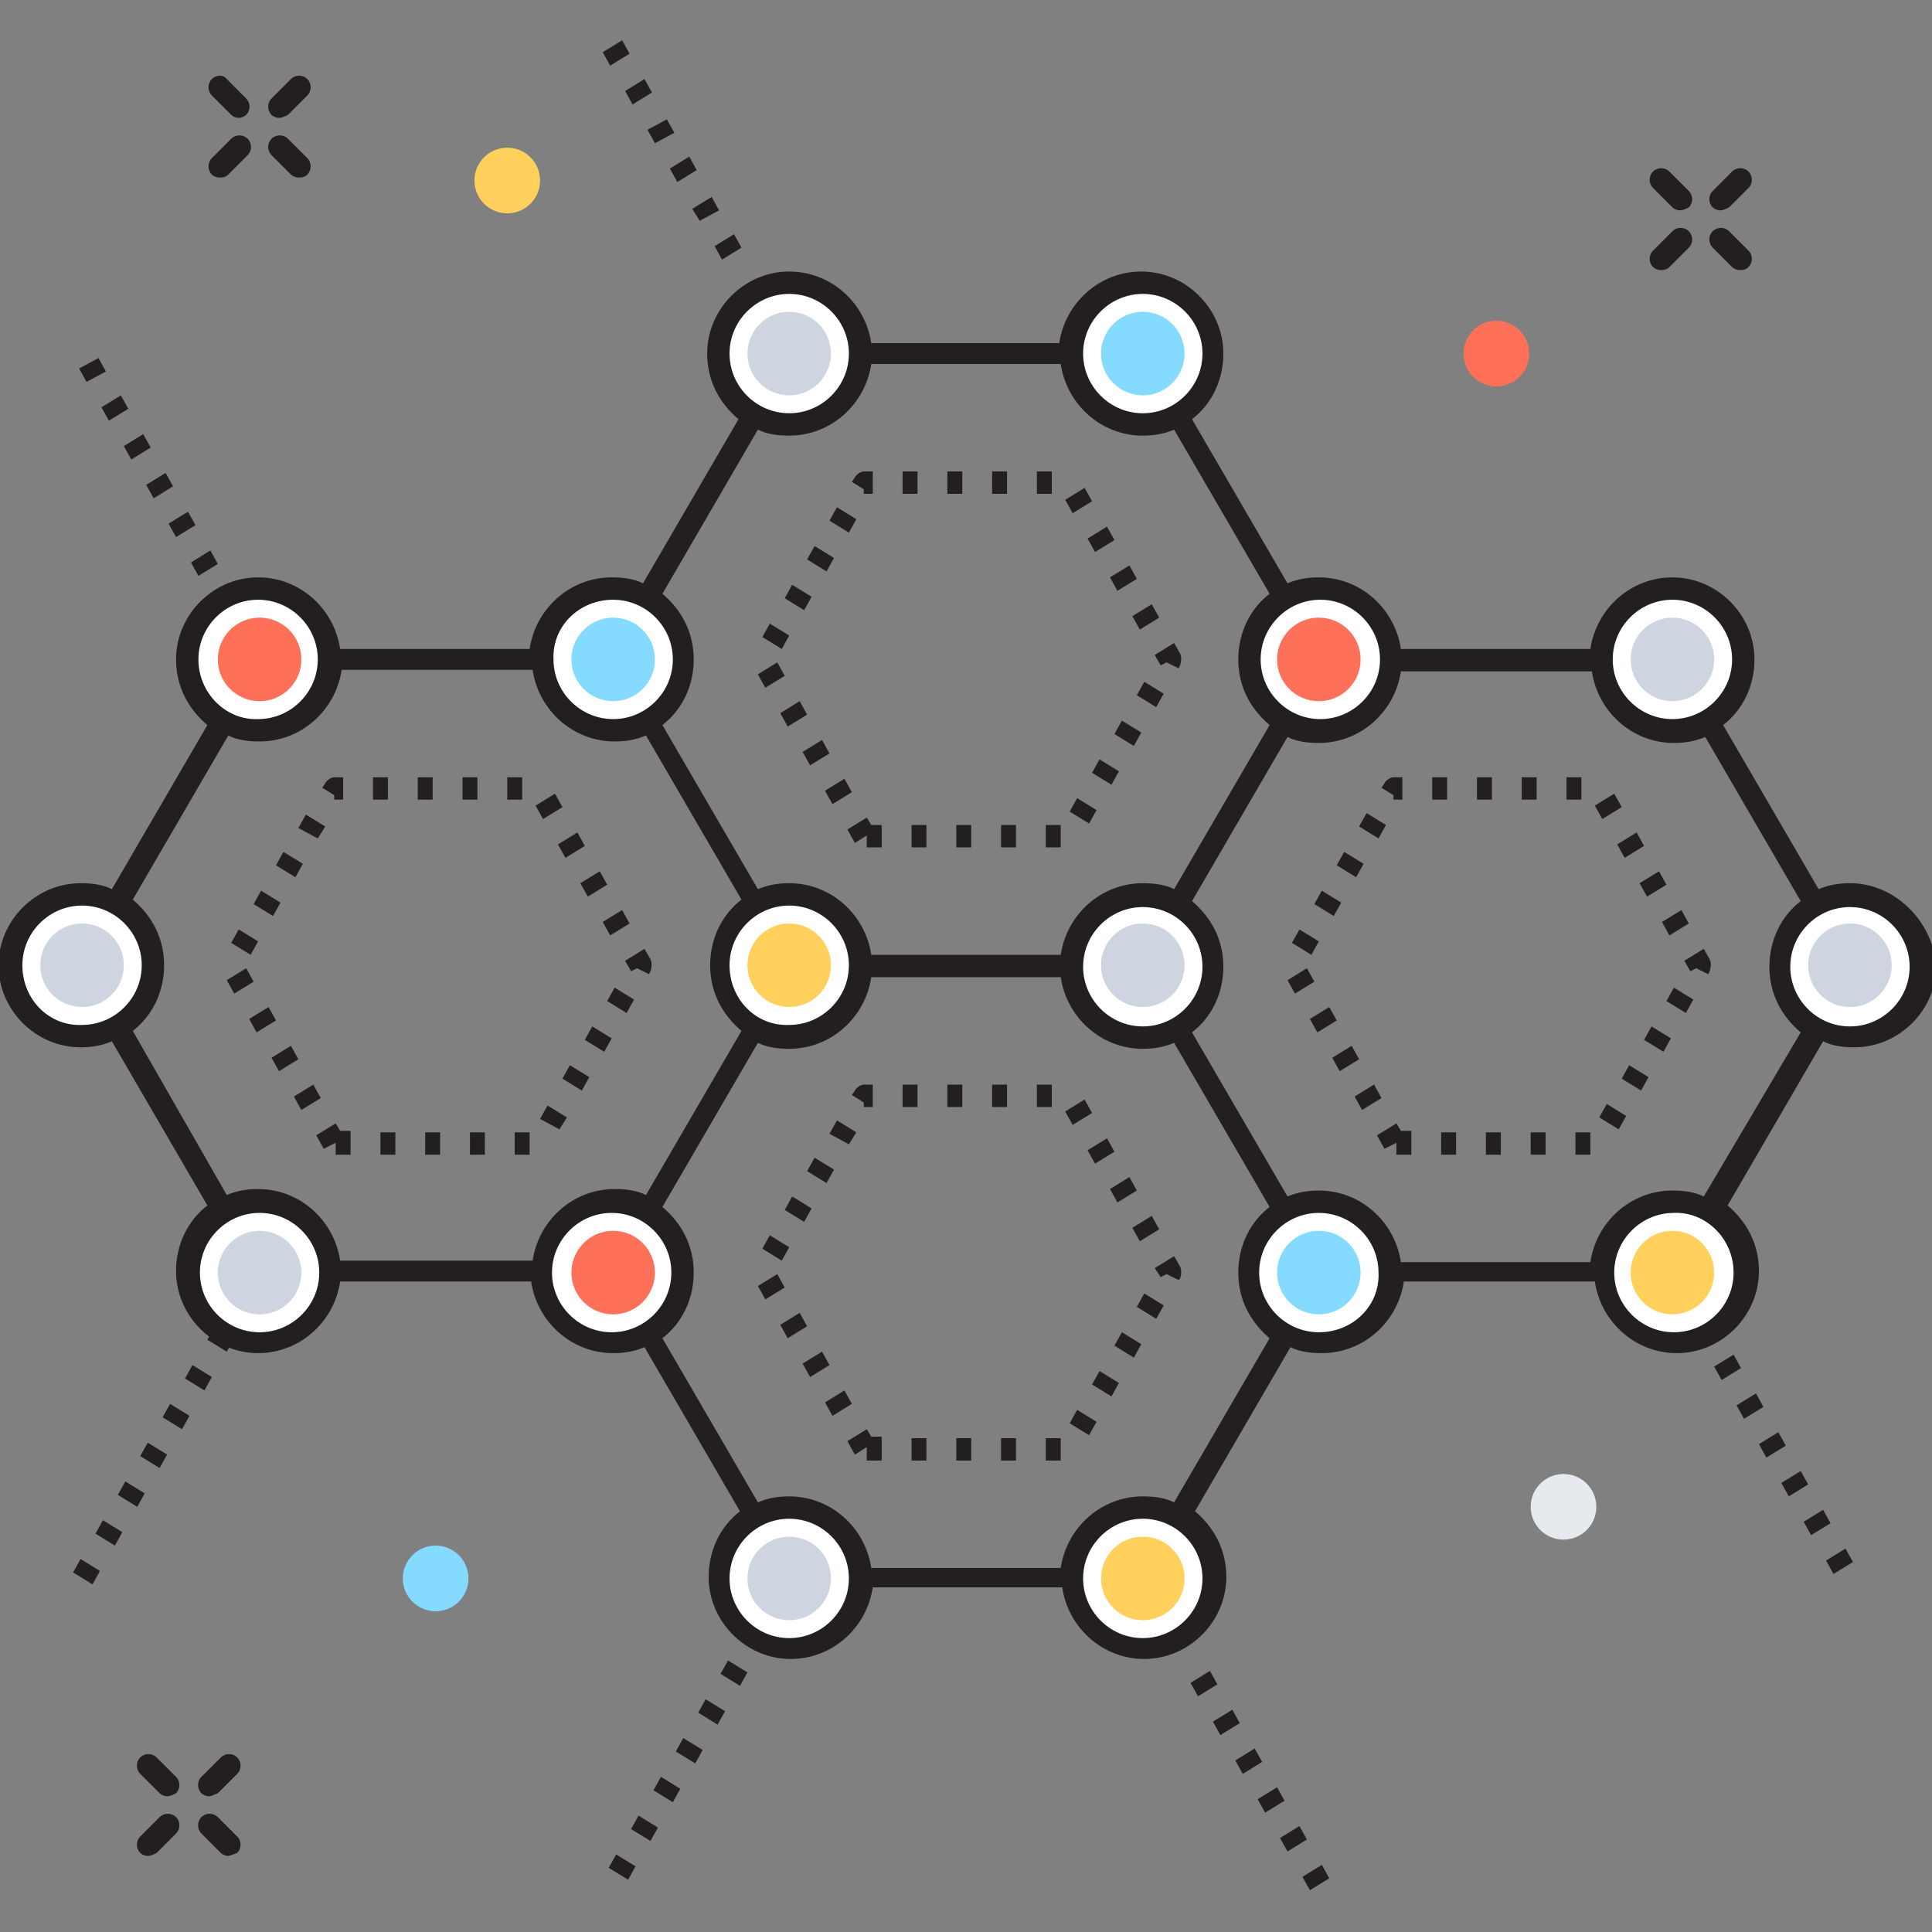 <?xml version="1.0" encoding="utf-8"?>
<!-- Generator: Adobe Illustrator 18.0.0, SVG Export Plug-In . SVG Version: 6.00 Build 0)  -->
<!DOCTYPE svg PUBLIC "-//W3C//DTD SVG 1.1//EN" "http://www.w3.org/Graphics/SVG/1.1/DTD/svg11.dtd">
<svg version="1.1" id="Layer_1" xmlns="http://www.w3.org/2000/svg" xmlns:xlink="http://www.w3.org/1999/xlink" x="0px" y="0px"
	 viewBox="0 0 129.5 129.5" enable-background="new 0 0 129.5 129.5" xml:space="preserve">
<rect x="0" y="0" width="129.5" height="129.5" fill="#808080" stroke="none"/>
<g>
	<g>
		<path fill="#231F20" d="M35.5,77.4h-1v-1.5h1V77.4z M32.5,77.4h-1v-1.5h1V77.4z M29.5,77.4h-1v-1.5h1V77.4z M26.5,77.4h-1v-1.5h1
			V77.4z M23.5,77.4h-1v-0.8L21.7,77l-0.5-0.9l1.3-0.8l0.3,0.5h0.7V77.4z M37.5,75.7L36.2,75l0.5-0.9l1.3,0.8L37.5,75.7z M20.2,74.4
			l-0.5-0.9l1.3-0.8l0.5,0.9L20.2,74.4z M39,73.1l-1.3-0.8l0.5-0.9l1.3,0.8L39,73.1z M18.7,71.8l-0.5-0.9l1.3-0.8L20,71L18.7,71.8z
			 M40.5,70.5l-1.3-0.8l0.5-0.9l1.3,0.8L40.5,70.5z M17.2,69.2l-0.5-0.9l1.3-0.8l0.5,0.9L17.2,69.2z M42,67.9l-1.3-0.8l0.5-0.9
			l1.3,0.8L42,67.9z M15.7,66.6l-0.5-0.9l1.3-0.8l0.5,0.9L15.7,66.6z M43.5,65.3l-0.8-0.4l-0.4,0.2l-0.4-0.7l1.3-0.8l0.4,0.7
			c0.1,0.2,0.1,0.5,0,0.8L43.5,65.3z M16.8,64l-1.3-0.8l0.5-0.9l1.3,0.8L16.8,64z M40.9,62.7l-0.5-0.9l1.3-0.8l0.5,0.9L40.9,62.7z
			 M18.3,61.4L17,60.6l0.5-0.9l1.3,0.8L18.3,61.4z M39.4,60.1l-0.5-0.9l1.3-0.8l0.5,0.9L39.4,60.1z M19.8,58.8L18.5,58l0.5-0.9
			l1.3,0.8L19.8,58.8z M37.9,57.5l-0.5-0.9l1.3-0.8l0.5,0.9L37.9,57.5z M21.3,56.2L20,55.5l0.5-0.9l1.3,0.8L21.3,56.2z M36.4,54.9
			l-0.5-0.9l1.3-0.8l0.5,0.9L36.4,54.9z M35,53.6h-1v-1.5h1V53.6z M32,53.6h-1v-1.5h1V53.6z M29,53.6h-1v-1.5h1V53.6z M26,53.6h-1
			v-1.5h1V53.6z M23,53.6h-0.6v-0.3l-0.8-0.5l0.2-0.3c0.1-0.2,0.4-0.4,0.6-0.4H23V53.6z"/>
		<path fill="#231F20" d="M106.6,77.4h-1v-1.5h1V77.4z M103.6,77.4h-1v-1.5h1V77.4z M100.6,77.4h-1v-1.5h1V77.4z M97.6,77.4h-1v-1.5
			h1V77.4z M94.6,77.4h-1v-0.8L92.8,77l-0.5-0.9l1.3-0.8l0.3,0.5h0.7V77.4z M108.5,75.7l-1.3-0.8l0.5-0.9l1.3,0.8L108.5,75.7z
			 M91.3,74.4l-0.5-0.9l1.3-0.8l0.5,0.9L91.3,74.4z M110,73.1l-1.3-0.8l0.5-0.9l1.3,0.8L110,73.1z M89.8,71.8l-0.5-0.9l1.3-0.8
			l0.5,0.9L89.8,71.8z M111.5,70.5l-1.3-0.8l0.5-0.9l1.3,0.8L111.5,70.5z M88.3,69.2l-0.5-0.9l1.3-0.8l0.5,0.9L88.3,69.2z M113,67.9
			l-1.3-0.8l0.5-0.9l1.3,0.8L113,67.9z M86.8,66.6l-0.5-0.9l1.3-0.8l0.5,0.9L86.8,66.6z M114.5,65.3l-0.8-0.4l-0.4,0.2l-0.4-0.7
			l1.3-0.8l0.4,0.7c0.1,0.2,0.1,0.5,0,0.8L114.5,65.3z M87.9,64l-1.3-0.8l0.5-0.9l1.3,0.8L87.9,64z M111.9,62.7l-0.5-0.9l1.3-0.8
			l0.5,0.9L111.9,62.7z M89.4,61.4l-1.3-0.8l0.5-0.9l1.3,0.8L89.4,61.4z M110.4,60.1l-0.5-0.9l1.3-0.8l0.5,0.9L110.4,60.1z
			 M90.9,58.8L89.6,58l0.5-0.9l1.3,0.8L90.9,58.8z M108.9,57.5l-0.5-0.9l1.3-0.8l0.5,0.9L108.9,57.5z M92.4,56.2l-1.3-0.8l0.5-0.9
			l1.3,0.8L92.4,56.2z M107.4,54.9l-0.5-0.9l1.3-0.8l0.5,0.9L107.4,54.9z M106,53.6h-1v-1.5h1V53.6z M103,53.6h-1v-1.5h1V53.6z
			 M100,53.6h-1v-1.5h1V53.6z M97,53.6h-1v-1.5h1V53.6z M94,53.6h-0.6v-0.3l-0.8-0.5l0.2-0.3c0.1-0.2,0.4-0.4,0.6-0.4H94V53.6z"/>
		<g>
			<path fill="#231F20" d="M13.3,38.6l-0.5-0.9l1.3-0.8l0.5,0.9L13.3,38.6z M11.8,36l-0.5-0.9l1.3-0.8l0.5,0.9L11.8,36z M10.3,33.4
				l-0.5-0.9l1.3-0.8l0.5,0.9L10.3,33.4z M8.8,30.8l-0.5-0.9l1.3-0.8l0.5,0.9L8.8,30.8z M7.3,28.2l-0.5-0.9l1.3-0.8l0.5,0.9
				L7.3,28.2z M5.8,25.6l-0.5-0.9L6.6,24l0.5,0.9L5.8,25.6z M48.4,17.4l-0.5-0.9l1.3-0.8l0.5,0.9L48.4,17.4z M46.9,14.8L46.4,14
				l1.3-0.8l0.5,0.9L46.9,14.8z M45.4,12.2l-0.5-0.9l1.3-0.8l0.5,0.9L45.4,12.2z M43.9,9.6l-0.5-0.9L44.7,8l0.5,0.9L43.9,9.6z
				 M42.4,7l-0.5-0.9l1.3-0.8l0.5,0.9L42.4,7z M40.9,4.4l-0.5-0.9l1.3-0.8l0.5,0.9L40.9,4.4z"/>
			<path fill="#231F20" d="M42.1,126l-1.3-0.8l0.5-0.9l1.3,0.8L42.1,126z M43.6,123.4l-1.3-0.8l0.5-0.9l1.3,0.8L43.6,123.4z
				 M45.1,120.8l-1.3-0.8l0.5-0.9l1.3,0.8L45.1,120.8z M46.6,118.2l-1.3-0.8l0.5-0.9l1.3,0.8L46.6,118.2z M48.1,115.6l-1.3-0.8
				l0.5-0.9l1.3,0.8L48.1,115.6z M49.6,113l-1.3-0.8l0.5-0.9l1.3,0.8L49.6,113z M6.2,106.2l-1.3-0.8l0.5-0.9l1.3,0.8L6.2,106.2z
				 M7.7,103.6l-1.3-0.8l0.5-0.9l1.3,0.8L7.7,103.6z M9.2,101l-1.3-0.8l0.5-0.9l1.3,0.8L9.2,101z M10.7,98.4l-1.3-0.8l0.5-0.9
				l1.3,0.8L10.7,98.4z M12.2,95.8L10.9,95l0.5-0.9l1.3,0.8L12.2,95.8z M13.7,93.2l-1.3-0.8l0.5-0.9l1.3,0.8L13.7,93.2z M15.2,90.6
				l-1.3-0.8l0.5-0.9l1.3,0.8L15.2,90.6z"/>
			<path fill="#231F20" d="M87.8,126.7l-0.5-0.9l1.3-0.8l0.5,0.9L87.8,126.7z M86.3,124.1l-0.5-0.9l1.3-0.8l0.5,0.9L86.3,124.1z
				 M84.8,121.5l-0.5-0.9l1.3-0.8l0.5,0.9L84.8,121.5z M83.3,118.9l-0.5-0.9l1.3-0.8l0.5,0.9L83.3,118.9z M81.8,116.3l-0.5-0.9
				l1.3-0.8l0.5,0.9L81.8,116.3z M80.3,113.7l-0.5-0.9l1.3-0.8l0.5,0.9L80.3,113.7z M122.9,105.5l-0.5-0.9l1.3-0.8l0.5,0.9
				L122.9,105.5z M121.4,102.9l-0.5-0.9l1.3-0.8l0.5,0.9L121.4,102.9z M119.9,100.3l-0.5-0.9l1.3-0.8l0.5,0.9L119.9,100.3z
				 M118.4,97.7l-0.5-0.9l1.3-0.8l0.5,0.9L118.4,97.7z M116.9,95.1l-0.5-0.9l1.3-0.8l0.5,0.9L116.9,95.1z M115.4,92.5l-0.5-0.9
				l1.3-0.8l0.5,0.9L115.4,92.5z"/>
		</g>
		<path fill="#231F20" d="M71.1,56.8h-1v-1.5h1V56.8z M68.1,56.8h-1v-1.5h1V56.8z M65.1,56.8h-1v-1.5h1V56.8z M62.1,56.8h-1v-1.5h1
			V56.8z M59.1,56.8h-1V56l-0.8,0.5l-0.5-0.9l1.3-0.8l0.3,0.5h0.7V56.8z M73,55.2l-1.3-0.8l0.5-0.9l1.3,0.8L73,55.2z M55.8,53.9
			L55.3,53l1.3-0.8l0.5,0.9L55.8,53.9z M74.5,52.6l-1.3-0.8l0.5-0.9l1.3,0.8L74.5,52.6z M54.3,51.3l-0.5-0.9l1.3-0.8l0.5,0.9
			L54.3,51.3z M76,50l-1.3-0.8l0.5-0.9l1.3,0.8L76,50z M52.8,48.7l-0.5-0.9l1.3-0.8l0.5,0.9L52.8,48.7z M77.5,47.4l-1.3-0.8l0.5-0.9
			l1.3,0.8L77.5,47.4z M51.3,46.1l-0.5-0.9l1.3-0.8l0.5,0.9L51.3,46.1z M79,44.8l-0.8-0.4l-0.4,0.2l-0.4-0.7l1.3-0.8l0.4,0.7
			c0.1,0.2,0.1,0.5,0,0.8L79,44.8z M52.4,43.5l-1.3-0.8l0.5-0.9l1.3,0.8L52.4,43.5z M76.4,42.2l-0.5-0.9l1.3-0.8l0.5,0.9L76.4,42.2z
			 M53.9,40.9l-1.3-0.8l0.5-0.9l1.3,0.8L53.9,40.9z M74.9,39.6l-0.5-0.9l1.3-0.8l0.5,0.9L74.9,39.6z M55.4,38.3l-1.3-0.8l0.5-0.9
			l1.3,0.8L55.4,38.3z M73.4,37l-0.5-0.9l1.3-0.8l0.5,0.9L73.4,37z M56.9,35.7l-1.3-0.8l0.5-0.9l1.3,0.8L56.9,35.7z M71.9,34.4
			l-0.5-0.9l1.3-0.8l0.5,0.9L71.9,34.4z M70.5,33.1h-1v-1.5h1V33.1z M67.5,33.1h-1v-1.5h1V33.1z M64.5,33.1h-1v-1.5h1V33.1z
			 M61.5,33.1h-1v-1.5h1V33.1z M58.5,33.1h-0.6v-0.3l-0.8-0.5l0.2-0.3c0.1-0.2,0.4-0.4,0.6-0.4h0.6V33.1z"/>
		<path fill="#231F20" d="M71.1,97.9h-1v-1.5h1V97.9z M68.1,97.9h-1v-1.5h1V97.9z M65.1,97.9h-1v-1.5h1V97.9z M62.1,97.9h-1v-1.5h1
			V97.9z M59.1,97.9h-1V97l-0.8,0.5l-0.5-0.9l1.3-0.8l0.3,0.5h0.7V97.9z M73,96.2l-1.3-0.8l0.5-0.9l1.3,0.8L73,96.2z M55.8,94.9
			L55.3,94l1.3-0.8l0.5,0.9L55.8,94.9z M74.5,93.6l-1.3-0.8l0.5-0.9l1.3,0.8L74.5,93.6z M54.3,92.3l-0.5-0.9l1.3-0.8l0.5,0.9
			L54.3,92.3z M76,91l-1.3-0.8l0.5-0.9l1.3,0.8L76,91z M52.8,89.7l-0.5-0.9l1.3-0.8l0.5,0.9L52.8,89.7z M77.5,88.4l-1.3-0.8l0.5-0.9
			l1.3,0.8L77.5,88.4z M51.3,87.1l-0.5-0.9l1.3-0.8l0.5,0.9L51.3,87.1z M79,85.8l-0.8-0.4l-0.4,0.2L77.4,85l1.3-0.8l0.4,0.7
			c0.1,0.2,0.1,0.5,0,0.8L79,85.8z M52.4,84.5l-1.3-0.8l0.5-0.9l1.3,0.8L52.4,84.5z M76.4,83.2l-0.5-0.9l1.3-0.8l0.5,0.9L76.4,83.2z
			 M53.9,81.9l-1.3-0.8l0.5-0.9l1.3,0.8L53.9,81.9z M74.9,80.6l-0.5-0.9l1.3-0.8l0.5,0.9L74.9,80.6z M55.4,79.3l-1.3-0.8l0.5-0.9
			l1.3,0.8L55.4,79.3z M73.4,78l-0.5-0.9l1.3-0.8l0.5,0.9L73.4,78z M56.9,76.7L55.6,76l0.5-0.9l1.3,0.8L56.9,76.7z M71.9,75.4
			l-0.5-0.9l1.3-0.8l0.5,0.9L71.9,75.4z M70.5,74.2h-1v-1.5h1V74.2z M67.5,74.2h-1v-1.5h1V74.2z M64.5,74.2h-1v-1.5h1V74.2z
			 M61.5,74.2h-1v-1.5h1V74.2z M58.5,74.2h-0.6v-0.3l-0.8-0.5l0.2-0.3c0.1-0.2,0.4-0.4,0.6-0.4h0.6V74.2z"/>
		<circle fill="#FFFFFF" cx="17.4" cy="44.2" r="4.8"/>
		<circle fill="#FF7058" cx="17.4" cy="44.2" r="2.8"/>
		<circle fill="#FFFFFF" cx="41.1" cy="44.2" r="4.8"/>
		<circle fill="#84DBFF" cx="41.1" cy="44.2" r="2.8"/>
		<circle fill="#FFFFFF" cx="88.4" cy="44.2" r="4.8"/>
		<circle fill="#FF7058" cx="88.4" cy="44.2" r="2.8"/>
		<circle fill="#FFFFFF" cx="112.1" cy="44.2" r="4.8"/>
		<circle fill="#CED5E0" cx="112.1" cy="44.2" r="2.8"/>
		<circle fill="#FFFFFF" cx="88.4" cy="85.3" r="4.8"/>
		<circle fill="#84DBFF" cx="88.4" cy="85.3" r="2.8"/>
		<circle fill="#FFFFFF" cx="112.1" cy="85.3" r="4.8"/>
		<circle fill="#FFD05B" cx="112.1" cy="85.3" r="2.8"/>
		<circle fill="#FFFFFF" cx="17.4" cy="85.3" r="4.8"/>
		<circle fill="#CED5E0" cx="17.4" cy="85.3" r="2.8"/>
		<circle fill="#FFFFFF" cx="41.1" cy="85.3" r="4.8"/>
		<circle fill="#FF7058" cx="41.1" cy="85.3" r="2.8"/>
		<circle fill="#FFFFFF" cx="76.6" cy="23.7" r="4.8"/>
		<circle fill="#84DBFF" cx="76.6" cy="23.7" r="2.8"/>
		<circle fill="#FFFFFF" cx="52.9" cy="64.7" r="4.8"/>
		<circle fill="#FFD05B" cx="52.9" cy="64.7" r="2.8"/>
		<circle fill="#FFFFFF" cx="76.6" cy="64.7" r="4.8"/>
		<circle fill="#CED5E0" cx="76.6" cy="64.7" r="2.8"/>
		<circle fill="#FFFFFF" cx="5.5" cy="64.7" r="4.8"/>
		<circle fill="#CED5E0" cx="5.5" cy="64.7" r="2.8"/>
		<circle fill="#FFFFFF" cx="124" cy="64.7" r="4.8"/>
		<circle fill="#CED5E0" cx="124" cy="64.7" r="2.8"/>
		<circle fill="#FFFFFF" cx="52.9" cy="105.8" r="4.8"/>
		<circle fill="#CED5E0" cx="52.9" cy="105.8" r="2.8"/>
		<circle fill="#FFFFFF" cx="76.6" cy="105.8" r="4.8"/>
		<circle fill="#FFD05B" cx="76.6" cy="105.8" r="2.8"/>
		<circle fill="#FFFFFF" cx="52.9" cy="23.7" r="4.8"/>
		<path fill="#231F20" d="M124,59.2c-0.7,0-1.4,0.1-2.1,0.4l-6.4-11c1.3-1,2.1-2.6,2.1-4.4c0-3-2.5-5.5-5.5-5.5
			c-2.8,0-5.1,2.1-5.5,4.8H93.9c-0.4-2.7-2.7-4.8-5.5-4.8c-0.7,0-1.4,0.1-2.1,0.4l-6.4-11c1.3-1,2.1-2.6,2.1-4.4
			c0-3-2.5-5.5-5.5-5.5c-2.8,0-5.1,2.1-5.5,4.8H58.4c-0.4-2.7-2.7-4.8-5.5-4.8c-3,0-5.5,2.5-5.5,5.5c0,1.8,0.8,3.3,2.1,4.4l-6.4,11
			c-0.6-0.3-1.3-0.4-2.1-0.4c-2.8,0-5.1,2.1-5.5,4.8H22.8c-0.4-2.7-2.7-4.8-5.5-4.8c-3,0-5.5,2.5-5.5,5.5c0,1.8,0.8,3.3,2.1,4.4
			l-6.4,11c-0.6-0.3-1.3-0.4-2.1-0.4c-3,0-5.5,2.5-5.5,5.5c0,3,2.5,5.5,5.5,5.5c0.7,0,1.4-0.1,2.1-0.4l6.4,11
			c-1.3,1-2.1,2.6-2.1,4.4c0,3,2.5,5.5,5.5,5.5c2.8,0,5.1-2.1,5.5-4.8h12.8c0.4,2.7,2.7,4.8,5.5,4.8c0.7,0,1.4-0.1,2.1-0.4l6.4,11
			c-1.3,1-2.1,2.6-2.1,4.4c0,3,2.5,5.5,5.5,5.5c2.8,0,5.1-2.1,5.5-4.8h12.7c0.4,2.7,2.7,4.8,5.5,4.8c3,0,5.5-2.5,5.5-5.5
			c0-1.8-0.8-3.3-2.1-4.4l6.4-11c0.6,0.3,1.3,0.4,2.1,0.4c2.8,0,5.1-2.1,5.5-4.8h12.8c0.4,2.7,2.7,4.8,5.5,4.8c3,0,5.5-2.5,5.5-5.5
			c0-1.8-0.8-3.3-2.1-4.4l6.4-11c0.6,0.3,1.3,0.4,2.1,0.4c3,0,5.5-2.5,5.5-5.5C129.5,61.7,127,59.2,124,59.2z M112.1,40.2
			c2.2,0,4,1.8,4,4c0,2.2-1.8,4-4,4c-2.2,0-4-1.8-4-4C108.1,42,109.9,40.2,112.1,40.2z M92.5,44.2c0,2.2-1.8,4-4,4c-2.2,0-4-1.8-4-4
			c0-2.2,1.8-4,4-4C90.7,40.2,92.5,42,92.5,44.2z M76.6,19.7c2.2,0,4,1.8,4,4c0,2.2-1.8,4-4,4c-2.2,0-4-1.8-4-4
			C72.6,21.5,74.4,19.7,76.6,19.7z M48.9,23.7c0-2.2,1.8-4,4-4c2.2,0,4,1.8,4,4c0,2.2-1.8,4-4,4C50.7,27.7,48.9,25.9,48.9,23.7z
			 M50.8,28.8c0.6,0.3,1.3,0.4,2.1,0.4c2.8,0,5.1-2.1,5.5-4.8h12.7c0.4,2.7,2.7,4.8,5.5,4.8c0.7,0,1.4-0.1,2.1-0.4l6.4,11
			c-1.3,1-2.1,2.6-2.1,4.4c0,1.8,0.8,3.3,2.1,4.4l-6.4,11c-0.6-0.3-1.3-0.4-2.1-0.4c-2.8,0-5.1,2.1-5.5,4.8H58.4
			c-0.4-2.7-2.7-4.8-5.5-4.8c-0.7,0-1.4,0.1-2.1,0.4l-6.4-11c1.3-1,2.1-2.6,2.1-4.4c0-1.8-0.8-3.3-2.1-4.4L50.8,28.8z M76.6,68.8
			c-2.2,0-4-1.8-4-4c0-2.2,1.8-4,4-4c2.2,0,4,1.8,4,4C80.6,67,78.8,68.8,76.6,68.8z M48.9,64.7c0-2.2,1.8-4,4-4c2.2,0,4,1.8,4,4
			c0,2.2-1.8,4-4,4C50.7,68.8,48.9,67,48.9,64.7z M41.1,40.2c2.2,0,4,1.8,4,4c0,2.2-1.8,4-4,4c-2.2,0-4-1.8-4-4
			C37,42,38.8,40.2,41.1,40.2z M13.3,44.2c0-2.2,1.8-4,4-4c2.2,0,4,1.8,4,4c0,2.2-1.8,4-4,4C15.2,48.3,13.3,46.5,13.3,44.2z
			 M1.5,64.7c0-2.2,1.8-4,4-4c2.2,0,4,1.8,4,4c0,2.2-1.8,4-4,4C3.3,68.8,1.5,67,1.5,64.7z M8.9,69.1c1.3-1,2.1-2.6,2.1-4.4
			c0-1.8-0.8-3.3-2.1-4.4l6.4-11c0.6,0.3,1.3,0.4,2.1,0.4c2.8,0,5.1-2.1,5.5-4.8h12.8c0.4,2.7,2.7,4.8,5.5,4.8
			c0.7,0,1.4-0.1,2.1-0.4l3.2,5.5l3.2,5.5c-1.3,1-2.1,2.6-2.1,4.4c0,1.8,0.8,3.3,2.1,4.4l-6.4,11c-0.6-0.3-1.3-0.4-2.1-0.4
			c-2.8,0-5.1,2.1-5.5,4.8H22.8c-0.4-2.7-2.7-4.8-5.5-4.8c-0.7,0-1.4,0.1-2.1,0.4L8.9,69.1z M17.4,89.3c-2.2,0-4-1.8-4-4
			c0-2.2,1.8-4,4-4c2.2,0,4,1.8,4,4C21.4,87.5,19.6,89.3,17.4,89.3z M37,85.3c0-2.2,1.8-4,4-4c2.2,0,4,1.8,4,4c0,2.2-1.8,4-4,4
			C38.8,89.3,37,87.5,37,85.3z M52.9,109.8c-2.2,0-4-1.8-4-4c0-2.2,1.8-4,4-4c2.2,0,4,1.8,4,4C56.9,108,55.1,109.8,52.9,109.8z
			 M80.6,105.8c0,2.2-1.8,4-4,4c-2.2,0-4-1.8-4-4c0-2.2,1.8-4,4-4C78.8,101.8,80.6,103.6,80.6,105.8z M78.7,100.7
			c-0.6-0.3-1.3-0.4-2.1-0.4c-2.8,0-5.1,2.1-5.5,4.8H58.4c-0.4-2.7-2.7-4.8-5.5-4.8c-0.7,0-1.4,0.1-2.1,0.4l-6.4-11
			c1.3-1,2.1-2.6,2.1-4.4c0-1.8-0.8-3.3-2.1-4.4l6.4-11c0.6,0.3,1.3,0.4,2.1,0.4c2.8,0,5.1-2.1,5.5-4.8h12.7
			c0.4,2.7,2.7,4.8,5.5,4.8c0.7,0,1.4-0.1,2.1-0.4l6.4,11c-1.3,1-2.1,2.6-2.1,4.4c0,1.8,0.8,3.3,2.1,4.4L78.7,100.7z M88.4,89.3
			c-2.2,0-4-1.8-4-4c0-2.2,1.8-4,4-4c2.2,0,4,1.8,4,4C92.5,87.5,90.7,89.3,88.4,89.3z M116.2,85.3c0,2.2-1.8,4-4,4c-2.2,0-4-1.8-4-4
			c0-2.2,1.8-4,4-4C114.3,81.2,116.2,83,116.2,85.3z M114.2,80.2c-0.6-0.3-1.3-0.4-2.1-0.4c-2.8,0-5.1,2.1-5.5,4.8H93.9
			c-0.4-2.7-2.7-4.8-5.5-4.8c-0.7,0-1.4,0.1-2.1,0.4l-6.4-11c1.3-1,2.1-2.6,2.1-4.4c0-1.8-0.8-3.3-2.1-4.4l6.4-11
			c0.6,0.3,1.3,0.4,2.1,0.4c2.8,0,5.1-2.1,5.5-4.8h12.8c0.4,2.7,2.7,4.8,5.5,4.8c0.7,0,1.4-0.1,2.1-0.4l6.4,11
			c-1.3,1-2.1,2.6-2.1,4.4c0,1.8,0.8,3.3,2.1,4.4L114.2,80.2z M124,68.8c-2.2,0-4-1.8-4-4c0-2.2,1.8-4,4-4c2.2,0,4,1.8,4,4
			C128,67,126.2,68.8,124,68.8z"/>
		<circle fill="#CED5E0" cx="52.9" cy="23.7" r="2.8"/>
		<path fill="#231F20" d="M115.3,14.1c-0.2,0-0.4-0.1-0.5-0.2c-0.3-0.3-0.3-0.8,0-1.1l1.3-1.3c0.3-0.3,0.8-0.3,1.1,0
			c0.3,0.3,0.3,0.8,0,1.1l-1.3,1.3C115.7,14,115.5,14.1,115.3,14.1z"/>
		<path fill="#231F20" d="M111.3,18.1c-0.2,0-0.4-0.1-0.5-0.2c-0.3-0.3-0.3-0.8,0-1.1l1.3-1.3c0.3-0.3,0.8-0.3,1.1,0
			c0.3,0.3,0.3,0.8,0,1.1l-1.3,1.3C111.7,18.1,111.5,18.1,111.3,18.1z"/>
		<path fill="#231F20" d="M116.6,18.1c-0.2,0-0.4-0.1-0.5-0.2l-1.3-1.3c-0.3-0.3-0.3-0.8,0-1.1c0.3-0.3,0.8-0.3,1.1,0l1.3,1.3
			c0.3,0.3,0.3,0.8,0,1.1C117,18.1,116.8,18.1,116.6,18.1z"/>
		<path fill="#231F20" d="M112.6,14.1c-0.2,0-0.4-0.1-0.5-0.2l-1.3-1.3c-0.3-0.3-0.3-0.8,0-1.1c0.3-0.3,0.8-0.3,1.1,0l1.3,1.3
			c0.3,0.3,0.3,0.8,0,1.1C113,14,112.8,14.1,112.6,14.1z"/>
		<path fill="#231F20" d="M14,120.4c-0.2,0-0.4-0.1-0.5-0.2c-0.3-0.3-0.3-0.8,0-1.1l1.3-1.3c0.3-0.3,0.8-0.3,1.1,0
			c0.3,0.3,0.3,0.8,0,1.1l-1.3,1.3C14.3,120.3,14.2,120.4,14,120.4z"/>
		<path fill="#231F20" d="M9.9,124.4c-0.2,0-0.4-0.1-0.5-0.2c-0.3-0.3-0.3-0.8,0-1.1l1.3-1.3c0.3-0.3,0.8-0.3,1.1,0s0.3,0.8,0,1.1
			l-1.3,1.3C10.3,124.3,10.1,124.4,9.9,124.4z"/>
		<path fill="#231F20" d="M15.3,124.4c-0.2,0-0.4-0.1-0.5-0.2l-1.3-1.3c-0.3-0.3-0.3-0.8,0-1.1c0.3-0.3,0.8-0.3,1.1,0l1.3,1.3
			c0.3,0.3,0.3,0.8,0,1.1C15.6,124.3,15.4,124.4,15.3,124.4z"/>
		<path fill="#231F20" d="M11.2,120.4c-0.2,0-0.4-0.1-0.5-0.2l-1.3-1.3c-0.3-0.3-0.3-0.8,0-1.1c0.3-0.3,0.8-0.3,1.1,0l1.3,1.3
			c0.3,0.3,0.3,0.8,0,1.1C11.6,120.3,11.4,120.4,11.2,120.4z"/>
		<path fill="#231F20" d="M18.7,7.9c-0.2,0-0.4-0.1-0.5-0.2c-0.3-0.3-0.3-0.8,0-1.1l1.3-1.3c0.3-0.3,0.8-0.3,1.1,0
			c0.3,0.3,0.3,0.8,0,1.1l-1.3,1.3C19.1,7.8,18.9,7.9,18.7,7.9z"/>
		<path fill="#231F20" d="M14.7,11.9c-0.2,0-0.4-0.1-0.5-0.2c-0.3-0.3-0.3-0.8,0-1.1l1.3-1.3c0.3-0.3,0.8-0.3,1.1,0
			c0.3,0.3,0.3,0.8,0,1.1l-1.3,1.3C15.1,11.9,14.9,11.9,14.7,11.9z"/>
		<path fill="#231F20" d="M20,11.9c-0.2,0-0.4-0.1-0.5-0.2l-1.3-1.3c-0.3-0.3-0.3-0.8,0-1.1c0.3-0.3,0.8-0.3,1.1,0l1.3,1.3
			c0.3,0.3,0.3,0.8,0,1.1C20.4,11.9,20.2,11.9,20,11.9z"/>
		<path fill="#231F20" d="M16,7.9c-0.2,0-0.4-0.1-0.5-0.2l-1.3-1.3c-0.3-0.3-0.3-0.8,0-1.1C14.5,5,15,5,15.2,5.3l1.3,1.3
			c0.3,0.3,0.3,0.8,0,1.1C16.4,7.8,16.2,7.9,16,7.9z"/>
		<circle fill="#FFD05B" cx="34" cy="12.1" r="2.2"/>
		<circle fill="#FF7058" cx="100.3" cy="23.7" r="2.2"/>
		<circle fill="#84DBFF" cx="29.2" cy="105.8" r="2.2"/>
		<circle fill="#E6E9EE" cx="104.8" cy="101" r="2.2"/>
	</g>
</g>
</svg>

